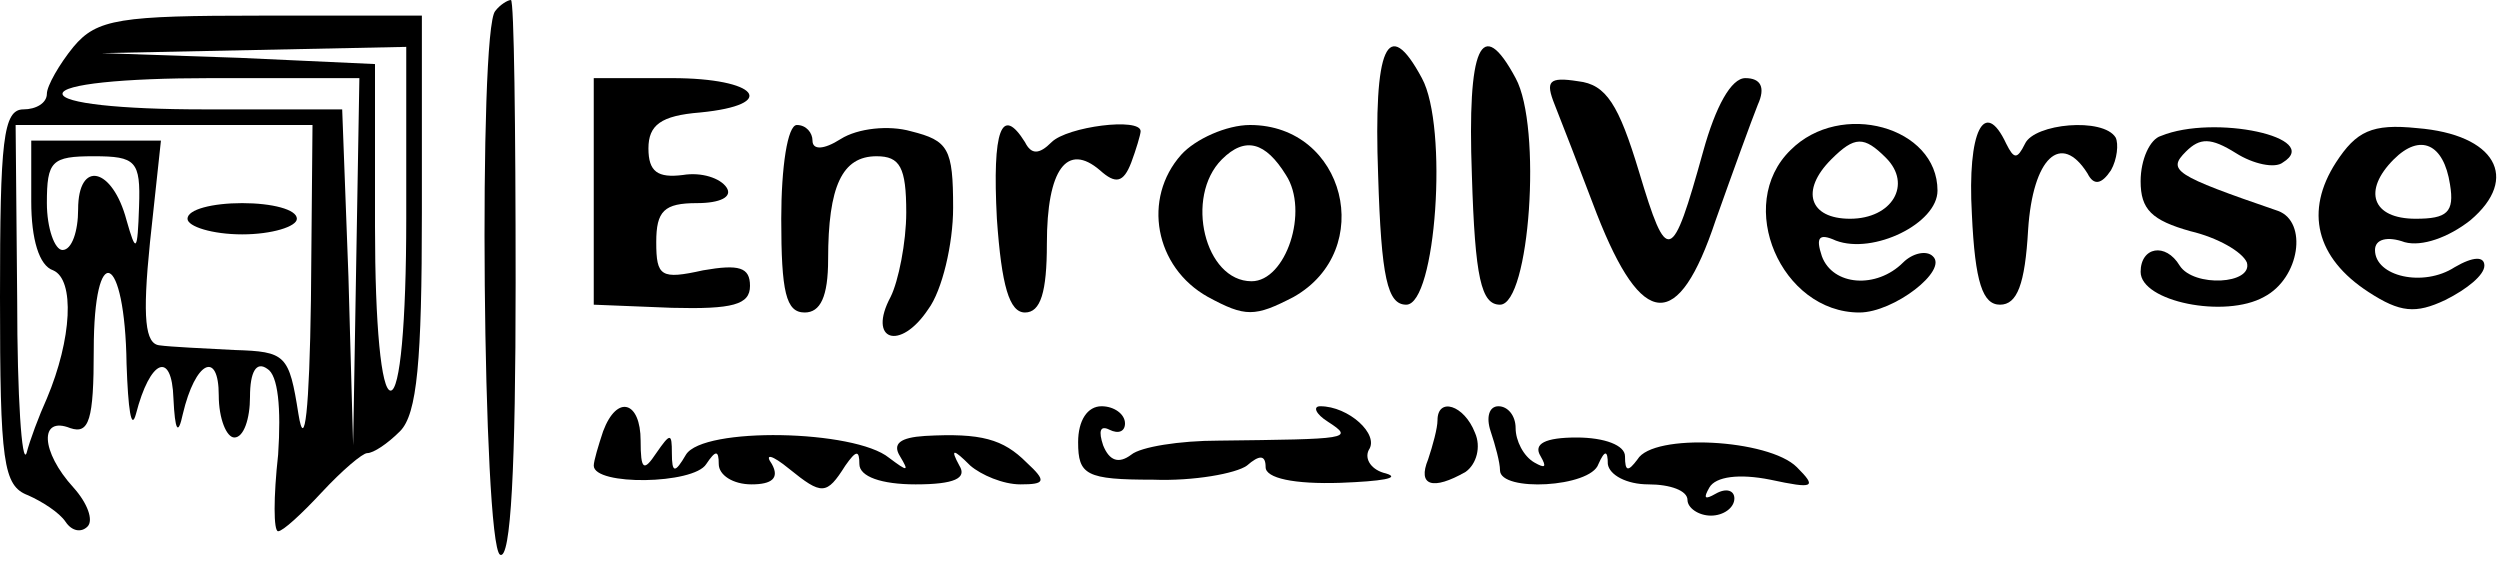 <?xml version="1.0" standalone="no"?>
<!DOCTYPE svg PUBLIC "-//W3C//DTD SVG 20010904//EN"
 "http://www.w3.org/TR/2001/REC-SVG-20010904/DTD/svg10.dtd">
<svg version="1.0" xmlns="http://www.w3.org/2000/svg"
 width="160pt" height="36pt" viewBox="0 0 160 36"
 preserveAspectRatio="xMidYMid meet">
<g transform="translate(0,36) scale(0.1,-0.1)"
fill="#000000" stroke="none">
<path d="M317 353 c-11 -11 -8 -341 3 -348 7 -4 10 57 10 174 0 100 -1 181 -3
181 -2 0 -7 -3 -10 -7z"/>
<path d="M47 330 c-9 -11 -17 -25 -17 -30 0 -6 -7 -10 -15 -10 -13 0 -15 -20
-15 -120 0 -106 2 -121 18 -127 9 -4 20 -11 24 -17 4 -6 10 -7 14 -3 4 4 0 15
-9 25 -21 23 -22 46 -2 38 12 -4 15 5 15 50 0 71 20 63 21 -9 1 -29 3 -43 6
-32 9 35 23 41 24 10 1 -21 3 -24 6 -10 8 34 23 41 23 12 0 -15 5 -27 10 -27
6 0 10 12 10 26 0 16 4 23 11 18 7 -4 9 -25 7 -55 -3 -27 -3 -49 0 -49 3 0 15
11 28 25 13 14 26 25 29 25 4 0 13 6 21 14 11 11 14 45 14 140 l0 126 -103 0
c-90 0 -105 -2 -120 -20z m213 -110 c0 -67 -4 -110 -10 -110 -6 0 -10 42 -10
105 l0 104 -87 4 -88 3 98 2 97 2 0 -110z m-32 -27 l-2 -118 -3 108 -4 107
-89 0 c-53 0 -90 4 -90 10 0 6 38 10 95 10 l95 0 -2 -117z m-29 -25 c-1 -70
-4 -98 -8 -73 -6 38 -8 40 -41 41 -19 1 -41 2 -48 3 -9 1 -11 17 -6 66 l7 65
-42 0 -41 0 0 -39 c0 -24 5 -41 14 -44 14 -6 12 -44 -4 -82 -5 -11 -11 -27
-13 -35 -3 -8 -6 36 -6 98 l-1 112 95 0 95 0 -1 -112z m-110 60 c-1 -30 -2
-30 -8 -9 -9 34 -31 39 -31 7 0 -14 -4 -26 -10 -26 -5 0 -10 14 -10 30 0 27 3
30 30 30 27 0 30 -3 29 -32z"/>
<path d="M120 220 c0 -5 16 -10 35 -10 19 0 35 5 35 10 0 6 -16 10 -35 10 -19
0 -35 -4 -35 -10z"/>
<path d="M882 248 c2 -66 6 -83 18 -83 19 0 27 114 10 145 -22 41 -31 20 -28
-62z"/>
<path d="M942 248 c2 -66 6 -83 18 -83 19 0 27 114 10 145 -22 41 -31 20 -28
-62z"/>
<path d="M380 238 l0 -73 50 -2 c39 -1 50 2 50 14 0 12 -7 14 -30 10 -27 -6
-30 -4 -30 18 0 20 5 25 26 25 15 0 23 4 19 10 -4 6 -16 10 -28 8 -16 -2 -22
2 -22 17 0 15 8 21 33 23 51 5 37 22 -18 22 l-50 0 0 -72z"/>
<path d="M995 293 c4 -10 16 -41 27 -70 29 -74 52 -76 76 -4 11 31 23 64 27
74 5 11 2 17 -8 17 -9 0 -19 -18 -27 -47 -20 -72 -23 -73 -41 -13 -13 43 -21
56 -39 58 -19 3 -21 0 -15 -15z"/>
<path d="M500 220 c0 -47 3 -60 15 -60 10 0 15 10 15 34 0 47 9 66 31 66 15 0
19 -7 19 -36 0 -19 -5 -44 -10 -54 -15 -28 6 -35 24 -8 9 12 16 42 16 65 0 38
-3 43 -27 49 -14 4 -34 2 -45 -5 -11 -7 -18 -7 -18 -1 0 5 -4 10 -10 10 -6 0
-10 -27 -10 -60z"/>
<path d="M638 220 c3 -43 8 -60 18 -60 10 0 14 13 14 44 0 48 13 65 34 47 10
-9 15 -8 20 5 3 8 6 18 6 20 0 9 -47 3 -57 -7 -8 -8 -13 -8 -17 0 -15 24 -21
8 -18 -49z"/>
<path d="M756 261 c-25 -28 -17 -72 17 -91 24 -13 30 -13 55 0 53 30 33 110
-28 110 -15 0 -35 -9 -44 -19z m67 -13 c15 -23 0 -68 -22 -68 -30 0 -43 54
-19 78 15 15 28 11 41 -10z"/>
<path d="M1146 264 c-36 -35 -6 -104 44 -104 22 0 57 27 47 36 -4 4 -13 2 -19
-4 -17 -17 -45 -15 -52 4 -4 12 -2 15 9 10 24 -9 65 11 65 32 0 41 -62 58 -94
26z m61 -5 c17 -17 4 -39 -23 -39 -26 0 -32 18 -12 38 15 15 21 15 35 1z"/>
<path d="M1262 223 c2 -44 7 -58 18 -58 11 0 16 13 18 48 3 46 21 63 38 36 4
-8 9 -7 15 2 4 7 5 17 3 21 -8 13 -52 9 -58 -4 -5 -10 -7 -10 -12 0 -14 30
-25 8 -22 -45z"/>
<path d="M1383 273 c-7 -2 -13 -15 -13 -29 0 -18 7 -25 32 -32 17 -4 33 -13
36 -20 4 -14 -34 -16 -43 -2 -9 15 -25 12 -25 -4 0 -19 54 -30 79 -16 23 12
28 48 9 55 -67 23 -71 26 -59 38 9 9 16 9 32 -1 11 -7 25 -10 30 -6 26 16 -44
31 -78 17z"/>
<path d="M1495 256 c-20 -31 -13 -61 21 -83 20 -13 30 -14 49 -5 14 7 25 16
25 22 0 6 -7 6 -19 -1 -20 -13 -51 -6 -51 11 0 7 8 9 19 5 11 -3 28 3 42 14
32 27 16 55 -34 59 -29 3 -39 -2 -52 -22z m73 -14 c3 -18 -2 -22 -22 -22 -28
0 -34 18 -14 38 17 17 32 10 36 -16z"/>
<path d="M386 84 c-3 -9 -6 -19 -6 -22 0 -13 64 -12 72 1 6 9 8 9 8 0 0 -7 9
-13 21 -13 13 0 18 4 13 13 -5 7 0 6 11 -3 21 -17 24 -17 36 2 7 10 9 10 9 1
0 -8 14 -13 36 -13 25 0 33 4 28 12 -6 11 -4 11 7 0 7 -6 21 -12 32 -12 16 0
17 2 4 14 -15 15 -29 19 -65 17 -16 -1 -21 -5 -16 -13 6 -10 5 -10 -7 -1 -22
18 -119 20 -130 2 -7 -12 -9 -12 -9 1 0 13 -1 13 -10 0 -8 -12 -10 -11 -10 8
0 25 -15 30 -24 6z"/>
<path d="M690 77 c0 -21 5 -24 48 -24 26 -1 53 4 60 9 8 7 12 7 12 -1 0 -7 18
-11 48 -10 26 1 39 3 29 6 -9 2 -14 9 -11 15 7 10 -13 28 -31 28 -5 0 -3 -5 5
-10 17 -11 13 -11 -70 -12 -25 0 -50 -4 -56 -9 -8 -6 -14 -4 -18 6 -3 9 -2 13
4 10 6 -3 10 -1 10 4 0 6 -7 11 -15 11 -9 0 -15 -9 -15 -23z"/>
<path d="M920 91 c0 -5 -3 -16 -6 -25 -7 -17 3 -20 24 -8 7 5 10 16 6 25 -7
18 -24 23 -24 8z"/>
<path d="M954 84 c3 -9 6 -20 6 -25 0 -14 58 -11 63 4 4 9 6 9 6 0 1 -7 12
-13 26 -13 14 0 25 -4 25 -10 0 -5 7 -10 15 -10 8 0 15 5 15 11 0 5 -5 7 -12
3 -7 -4 -8 -3 -4 4 4 7 19 9 39 5 28 -6 30 -5 17 8 -18 18 -92 22 -102 5 -6
-8 -8 -8 -8 2 0 7 -13 12 -31 12 -20 0 -28 -4 -23 -12 4 -7 3 -8 -4 -4 -7 4
-12 14 -12 22 0 8 -5 14 -11 14 -6 0 -8 -7 -5 -16z"/>
</g>
</svg>
